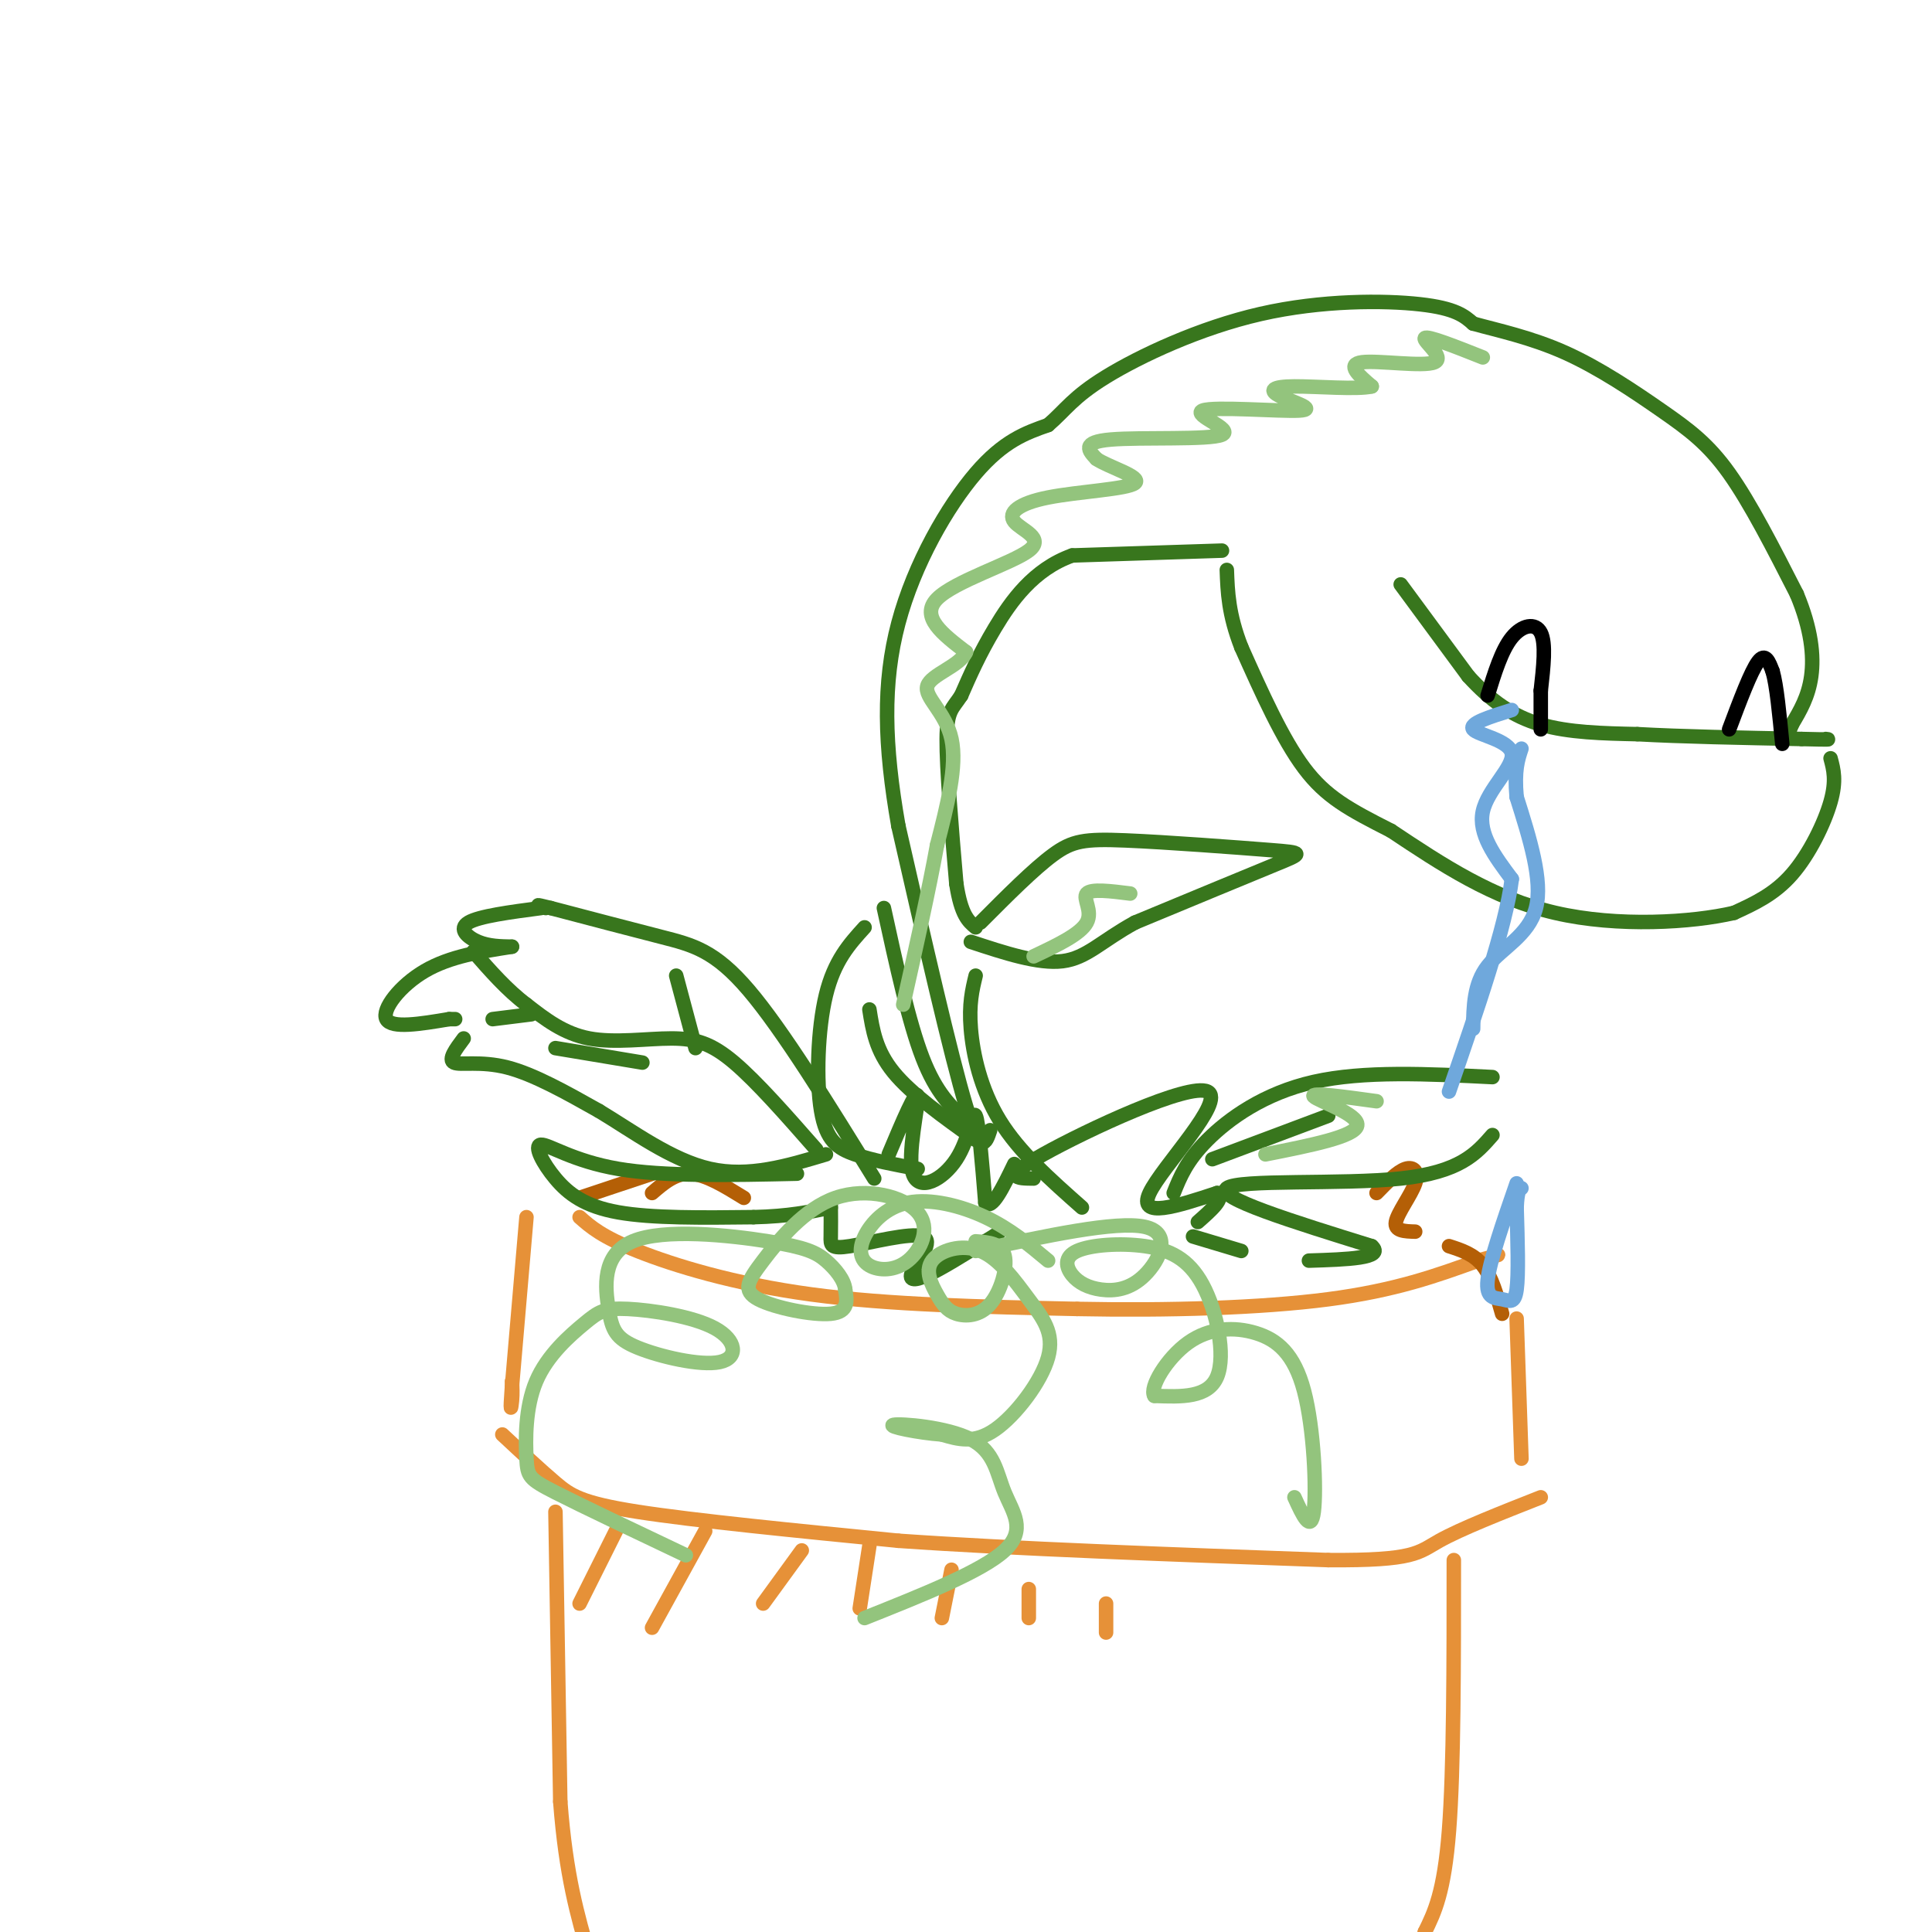 <svg viewBox='0 0 400 400' version='1.1' xmlns='http://www.w3.org/2000/svg' xmlns:xlink='http://www.w3.org/1999/xlink'><g fill='none' stroke='rgb(230,145,56)' stroke-width='3' stroke-linecap='round' stroke-linejoin='round'><path d='M109,252c0.000,0.000 -3.000,35.000 -3,35'/><path d='M106,287c-0.467,6.289 -0.133,4.511 0,3c0.133,-1.511 0.067,-2.756 0,-4'/><path d='M120,252c2.289,2.022 4.578,4.044 12,7c7.422,2.956 19.978,6.844 36,9c16.022,2.156 35.511,2.578 55,3'/><path d='M223,271c18.733,0.378 38.067,-0.178 52,-2c13.933,-1.822 22.467,-4.911 31,-8'/><path d='M306,261c5.667,-1.500 4.333,-1.250 3,-1'/><path d='M314,273c0.000,0.000 1.000,29.000 1,29'/><path d='M104,297c3.956,3.689 7.911,7.378 11,10c3.089,2.622 5.311,4.178 17,6c11.689,1.822 32.844,3.911 54,6'/><path d='M186,319c23.833,1.667 56.417,2.833 89,4'/><path d='M275,323c18.022,0.133 18.578,-1.533 23,-4c4.422,-2.467 12.711,-5.733 21,-9'/><path d='M301,323c0.000,21.583 0.000,43.167 -1,56c-1.000,12.833 -3.000,16.917 -5,21'/><path d='M295,400c-1.000,4.333 -1.000,4.667 -1,5'/><path d='M115,313c0.000,0.000 1.000,60.000 1,60'/><path d='M116,373c1.167,15.333 3.583,23.667 6,32'/><path d='M128,316c0.000,0.000 -8.000,16.000 -8,16'/><path d='M146,317c0.000,0.000 -11.000,20.000 -11,20'/><path d='M166,321c0.000,0.000 -8.000,11.000 -8,11'/><path d='M180,320c0.000,0.000 -2.000,13.000 -2,13'/><path d='M197,325c0.000,0.000 -2.000,10.000 -2,10'/><path d='M213,329c0.000,0.000 0.000,6.000 0,6'/><path d='M229,332c0.000,0.000 0.000,6.000 0,6'/></g>
<g fill='none' stroke='rgb(180,95,6)' stroke-width='3' stroke-linecap='round' stroke-linejoin='round'><path d='M120,248c0.000,0.000 15.000,-5.000 15,-5'/><path d='M135,247c2.417,-2.083 4.833,-4.167 8,-4c3.167,0.167 7.083,2.583 11,5'/><path d='M285,247c2.167,-2.226 4.333,-4.452 6,-5c1.667,-0.548 2.833,0.583 2,3c-0.833,2.417 -3.667,6.119 -4,8c-0.333,1.881 1.833,1.940 4,2'/><path d='M300,258c2.583,0.833 5.167,1.667 7,4c1.833,2.333 2.917,6.167 4,10'/></g>
<g fill='none' stroke='rgb(56,118,29)' stroke-width='3' stroke-linecap='round' stroke-linejoin='round'><path d='M243,247c1.333,-3.333 2.667,-6.667 7,-11c4.333,-4.333 11.667,-9.667 22,-12c10.333,-2.333 23.667,-1.667 37,-1'/><path d='M309,235c-3.356,3.844 -6.711,7.689 -19,9c-12.289,1.311 -33.511,0.089 -36,2c-2.489,1.911 13.756,6.956 30,12'/><path d='M284,258c2.833,2.500 -5.083,2.750 -13,3'/><path d='M257,259c0.000,0.000 -10.000,-3.000 -10,-3'/><path d='M251,240c0.000,0.000 24.000,-9.000 24,-9'/><path d='M181,244c-9.489,-15.378 -18.978,-30.756 -26,-39c-7.022,-8.244 -11.578,-9.356 -18,-11c-6.422,-1.644 -14.711,-3.822 -23,-6'/><path d='M114,188c-4.000,-1.000 -2.500,-0.500 -1,0'/><path d='M112,188c-6.400,0.844 -12.800,1.689 -15,3c-2.200,1.311 -0.200,3.089 2,4c2.200,0.911 4.600,0.956 7,1'/><path d='M106,196c-6.422,1.000 -12.844,2.000 -18,5c-5.156,3.000 -9.044,8.000 -8,10c1.044,2.000 7.022,1.000 13,0'/><path d='M93,211c2.167,0.000 1.083,0.000 0,0'/><path d='M96,215c-1.644,2.200 -3.289,4.400 -2,5c1.289,0.600 5.511,-0.400 11,1c5.489,1.400 12.244,5.200 19,9'/><path d='M124,230c7.000,4.200 15.000,10.200 23,12c8.000,1.800 16.000,-0.600 24,-3'/><path d='M165,243c-13.794,0.301 -27.589,0.603 -37,-1c-9.411,-1.603 -14.440,-5.110 -16,-5c-1.560,0.110 0.349,3.837 3,7c2.651,3.163 6.043,5.761 13,7c6.957,1.239 17.478,1.120 28,1'/><path d='M156,252c7.333,-0.167 11.667,-1.083 16,-2'/><path d='M172,249c0.020,2.620 0.039,5.239 0,7c-0.039,1.761 -0.138,2.662 4,2c4.138,-0.662 12.511,-2.889 15,-2c2.489,0.889 -0.907,4.893 -2,7c-1.093,2.107 0.116,2.316 3,1c2.884,-1.316 7.442,-4.158 12,-7'/><path d='M204,257c2.500,-1.500 2.750,-1.750 3,-2'/><path d='M184,239c2.893,-6.874 5.786,-13.748 6,-12c0.214,1.748 -2.252,12.118 -1,16c1.252,3.882 6.222,1.276 9,-3c2.778,-4.276 3.365,-10.222 4,-9c0.635,1.222 1.317,9.611 2,18'/><path d='M204,249c1.333,1.667 3.667,-3.167 6,-8'/><path d='M214,244c-3.440,-0.018 -6.881,-0.036 2,-5c8.881,-4.964 30.083,-14.875 34,-13c3.917,1.875 -9.452,15.536 -12,21c-2.548,5.464 5.726,2.732 14,0'/><path d='M252,247c1.667,1.000 -1.167,3.500 -4,6'/><path d='M169,238c-6.143,-7.000 -12.286,-14.000 -17,-18c-4.714,-4.000 -8.000,-5.000 -13,-5c-5.000,0.000 -11.714,1.000 -17,0c-5.286,-1.000 -9.143,-4.000 -13,-7'/><path d='M109,208c-4.000,-3.000 -7.500,-7.000 -11,-11'/><path d='M144,217c0.000,0.000 -4.000,-15.000 -4,-15'/><path d='M133,220c0.000,0.000 -18.000,-3.000 -18,-3'/><path d='M110,210c0.000,0.000 -8.000,1.000 -8,1'/><path d='M200,232c-3.083,-2.833 -6.167,-5.667 -9,-13c-2.833,-7.333 -5.417,-19.167 -8,-31'/><path d='M179,192c-3.137,3.452 -6.274,6.905 -8,14c-1.726,7.095 -2.042,17.833 -1,24c1.042,6.167 3.440,7.762 7,9c3.560,1.238 8.280,2.119 13,3'/><path d='M202,236c-6.667,-4.750 -13.333,-9.500 -17,-14c-3.667,-4.500 -4.333,-8.750 -5,-13'/><path d='M205,234c-0.917,2.750 -1.833,5.500 -5,-5c-3.167,-10.500 -8.583,-34.250 -14,-58'/><path d='M186,171c-2.940,-16.750 -3.292,-29.625 0,-42c3.292,-12.375 10.226,-24.250 16,-31c5.774,-6.750 10.387,-8.375 15,-10'/><path d='M217,88c3.590,-3.069 5.065,-5.740 12,-10c6.935,-4.260 19.329,-10.108 32,-13c12.671,-2.892 25.620,-2.826 33,-2c7.380,0.826 9.190,2.413 11,4'/><path d='M305,67c4.971,1.378 11.900,2.823 19,6c7.100,3.177 14.373,8.086 20,12c5.627,3.914 9.608,6.833 14,13c4.392,6.167 9.196,15.584 14,25'/><path d='M372,123c3.022,7.222 3.578,12.778 3,17c-0.578,4.222 -2.289,7.111 -4,10'/><path d='M371,150c-0.667,1.667 -0.333,0.833 0,0'/><path d='M290,121c0.000,0.000 14.000,19.000 14,19'/><path d='M304,140c4.622,5.089 9.178,8.311 15,10c5.822,1.689 12.911,1.844 20,2'/><path d='M339,152c9.000,0.500 21.500,0.750 34,1'/><path d='M373,153c6.500,0.167 5.750,0.083 5,0'/><path d='M379,157c0.622,2.311 1.244,4.622 0,9c-1.244,4.378 -4.356,10.822 -8,15c-3.644,4.178 -7.822,6.089 -12,8'/><path d='M359,189c-8.578,2.000 -24.022,3.000 -37,0c-12.978,-3.000 -23.489,-10.000 -34,-17'/><path d='M288,172c-8.711,-4.422 -13.489,-6.978 -18,-13c-4.511,-6.022 -8.756,-15.511 -13,-25'/><path d='M257,134c-2.667,-6.833 -2.833,-11.417 -3,-16'/><path d='M253,114c0.000,0.000 -31.000,1.000 -31,1'/><path d='M222,115c-8.067,2.867 -12.733,9.533 -16,15c-3.267,5.467 -5.133,9.733 -7,14'/><path d='M199,144c-1.844,2.844 -2.956,2.956 -3,9c-0.044,6.044 0.978,18.022 2,30'/><path d='M198,183c1.000,6.500 2.500,7.750 4,9'/><path d='M203,191c5.496,-5.522 10.992,-11.043 15,-14c4.008,-2.957 6.528,-3.349 15,-3c8.472,0.349 22.896,1.440 30,2c7.104,0.560 6.887,0.589 1,3c-5.887,2.411 -17.443,7.206 -29,12'/><path d='M235,191c-7.000,3.822 -10.000,7.378 -15,8c-5.000,0.622 -12.000,-1.689 -19,-4'/><path d='M202,202c-0.711,2.933 -1.422,5.867 -1,11c0.422,5.133 1.978,12.467 6,19c4.022,6.533 10.511,12.267 17,18'/></g>
<g fill='none' stroke='rgb(111,168,220)' stroke-width='3' stroke-linecap='round' stroke-linejoin='round'><path d='M313,147c-4.500,1.399 -9.000,2.798 -8,4c1.000,1.202 7.500,2.208 8,5c0.500,2.792 -5.000,7.369 -6,12c-1.000,4.631 2.500,9.315 6,14'/><path d='M313,182c-1.167,9.667 -7.083,26.833 -13,44'/><path d='M305,213c0.067,-4.667 0.133,-9.333 3,-13c2.867,-3.667 8.533,-6.333 10,-12c1.467,-5.667 -1.267,-14.333 -4,-23'/><path d='M314,165c-0.500,-5.500 0.250,-7.750 1,-10'/><path d='M314,245c-2.786,8.042 -5.571,16.083 -6,20c-0.429,3.917 1.500,3.708 3,4c1.500,0.292 2.571,1.083 3,-2c0.429,-3.083 0.214,-10.042 0,-17'/><path d='M314,250c0.167,-3.500 0.583,-3.750 1,-4'/></g>
<g fill='none' stroke='rgb(0,0,0)' stroke-width='3' stroke-linecap='round' stroke-linejoin='round'><path d='M308,144c1.444,-4.689 2.889,-9.378 5,-12c2.111,-2.622 4.889,-3.178 6,-1c1.111,2.178 0.556,7.089 0,12'/><path d='M319,143c0.000,3.333 0.000,5.667 0,8'/><path d='M358,151c2.250,-6.000 4.500,-12.000 6,-14c1.500,-2.000 2.250,0.000 3,2'/><path d='M367,139c0.833,2.833 1.417,8.917 2,15'/></g>
<g fill='none' stroke='rgb(147,196,125)' stroke-width='3' stroke-linecap='round' stroke-linejoin='round'><path d='M307,74c-5.756,-2.286 -11.512,-4.571 -12,-4c-0.488,0.571 4.292,4.000 2,5c-2.292,1.000 -11.655,-0.429 -15,0c-3.345,0.429 -0.673,2.714 2,5'/><path d='M284,80c-2.969,0.707 -11.391,-0.027 -16,0c-4.609,0.027 -5.406,0.813 -3,2c2.406,1.187 8.015,2.774 4,3c-4.015,0.226 -17.653,-0.908 -20,0c-2.347,0.908 6.599,3.860 4,5c-2.599,1.140 -16.743,0.469 -23,1c-6.257,0.531 -4.629,2.266 -3,4'/><path d='M227,95c2.290,1.633 9.516,3.717 8,5c-1.516,1.283 -11.774,1.767 -18,3c-6.226,1.233 -8.422,3.217 -7,5c1.422,1.783 6.460,3.365 3,6c-3.460,2.635 -15.417,6.324 -19,10c-3.583,3.676 1.209,7.338 6,11'/><path d='M200,135c-1.214,2.893 -7.250,4.625 -8,7c-0.750,2.375 3.786,5.393 5,11c1.214,5.607 -0.893,13.804 -3,22'/><path d='M194,175c-1.667,9.167 -4.333,21.083 -7,33'/><path d='M234,185c-4.044,-0.511 -8.089,-1.022 -9,0c-0.911,1.022 1.311,3.578 0,6c-1.311,2.422 -6.156,4.711 -11,7'/><path d='M285,228c-6.911,-0.956 -13.822,-1.911 -13,-1c0.822,0.911 9.378,3.689 9,6c-0.378,2.311 -9.689,4.156 -19,6'/><path d='M202,257c2.689,0.216 5.378,0.432 6,3c0.622,2.568 -0.823,7.489 -3,10c-2.177,2.511 -5.085,2.611 -7,2c-1.915,-0.611 -2.837,-1.934 -4,-4c-1.163,-2.066 -2.569,-4.874 -1,-7c1.569,-2.126 6.111,-3.570 10,-2c3.889,1.570 7.125,6.153 10,10c2.875,3.847 5.389,6.959 4,12c-1.389,5.041 -6.683,12.012 -11,15c-4.317,2.988 -7.659,1.994 -11,1'/><path d='M195,297c-4.849,-0.341 -11.471,-1.694 -10,-2c1.471,-0.306 11.033,0.433 16,3c4.967,2.567 5.337,6.960 7,11c1.663,4.040 4.618,7.726 0,12c-4.618,4.274 -16.809,9.137 -29,14'/><path d='M202,259c14.564,-3.140 29.128,-6.280 35,-5c5.872,1.280 3.051,6.981 0,10c-3.051,3.019 -6.334,3.357 -9,3c-2.666,-0.357 -4.715,-1.409 -6,-3c-1.285,-1.591 -1.806,-3.722 1,-5c2.806,-1.278 8.938,-1.703 14,-1c5.062,0.703 9.055,2.536 12,8c2.945,5.464 4.841,14.561 3,19c-1.841,4.439 -7.421,4.219 -13,4'/><path d='M239,289c-1.125,-1.666 2.563,-7.830 7,-11c4.437,-3.170 9.622,-3.344 14,-2c4.378,1.344 7.948,4.208 10,12c2.052,7.792 2.586,20.512 2,25c-0.586,4.488 -2.293,0.744 -4,-3'/><path d='M217,261c-3.950,-3.298 -7.899,-6.595 -13,-9c-5.101,-2.405 -11.353,-3.916 -16,-3c-4.647,0.916 -7.688,4.259 -9,7c-1.312,2.741 -0.896,4.882 1,6c1.896,1.118 5.272,1.215 8,-1c2.728,-2.215 4.809,-6.740 2,-10c-2.809,-3.260 -10.507,-5.255 -17,-3c-6.493,2.255 -11.782,8.759 -15,13c-3.218,4.241 -4.366,6.219 -1,8c3.366,1.781 11.248,3.366 15,3c3.752,-0.366 3.376,-2.683 3,-5'/><path d='M175,267c-0.145,-1.943 -2.008,-4.300 -4,-6c-1.992,-1.700 -4.113,-2.743 -12,-4c-7.887,-1.257 -21.541,-2.727 -28,0c-6.459,2.727 -5.722,9.650 -5,14c0.722,4.350 1.428,6.125 6,8c4.572,1.875 13.011,3.849 17,3c3.989,-0.849 3.527,-4.523 -1,-7c-4.527,-2.477 -13.120,-3.759 -18,-4c-4.880,-0.241 -6.048,0.557 -9,3c-2.952,2.443 -7.688,6.531 -10,12c-2.312,5.469 -2.199,12.319 -2,16c0.199,3.681 0.486,4.195 6,7c5.514,2.805 16.257,7.903 27,13'/></g>
</svg>